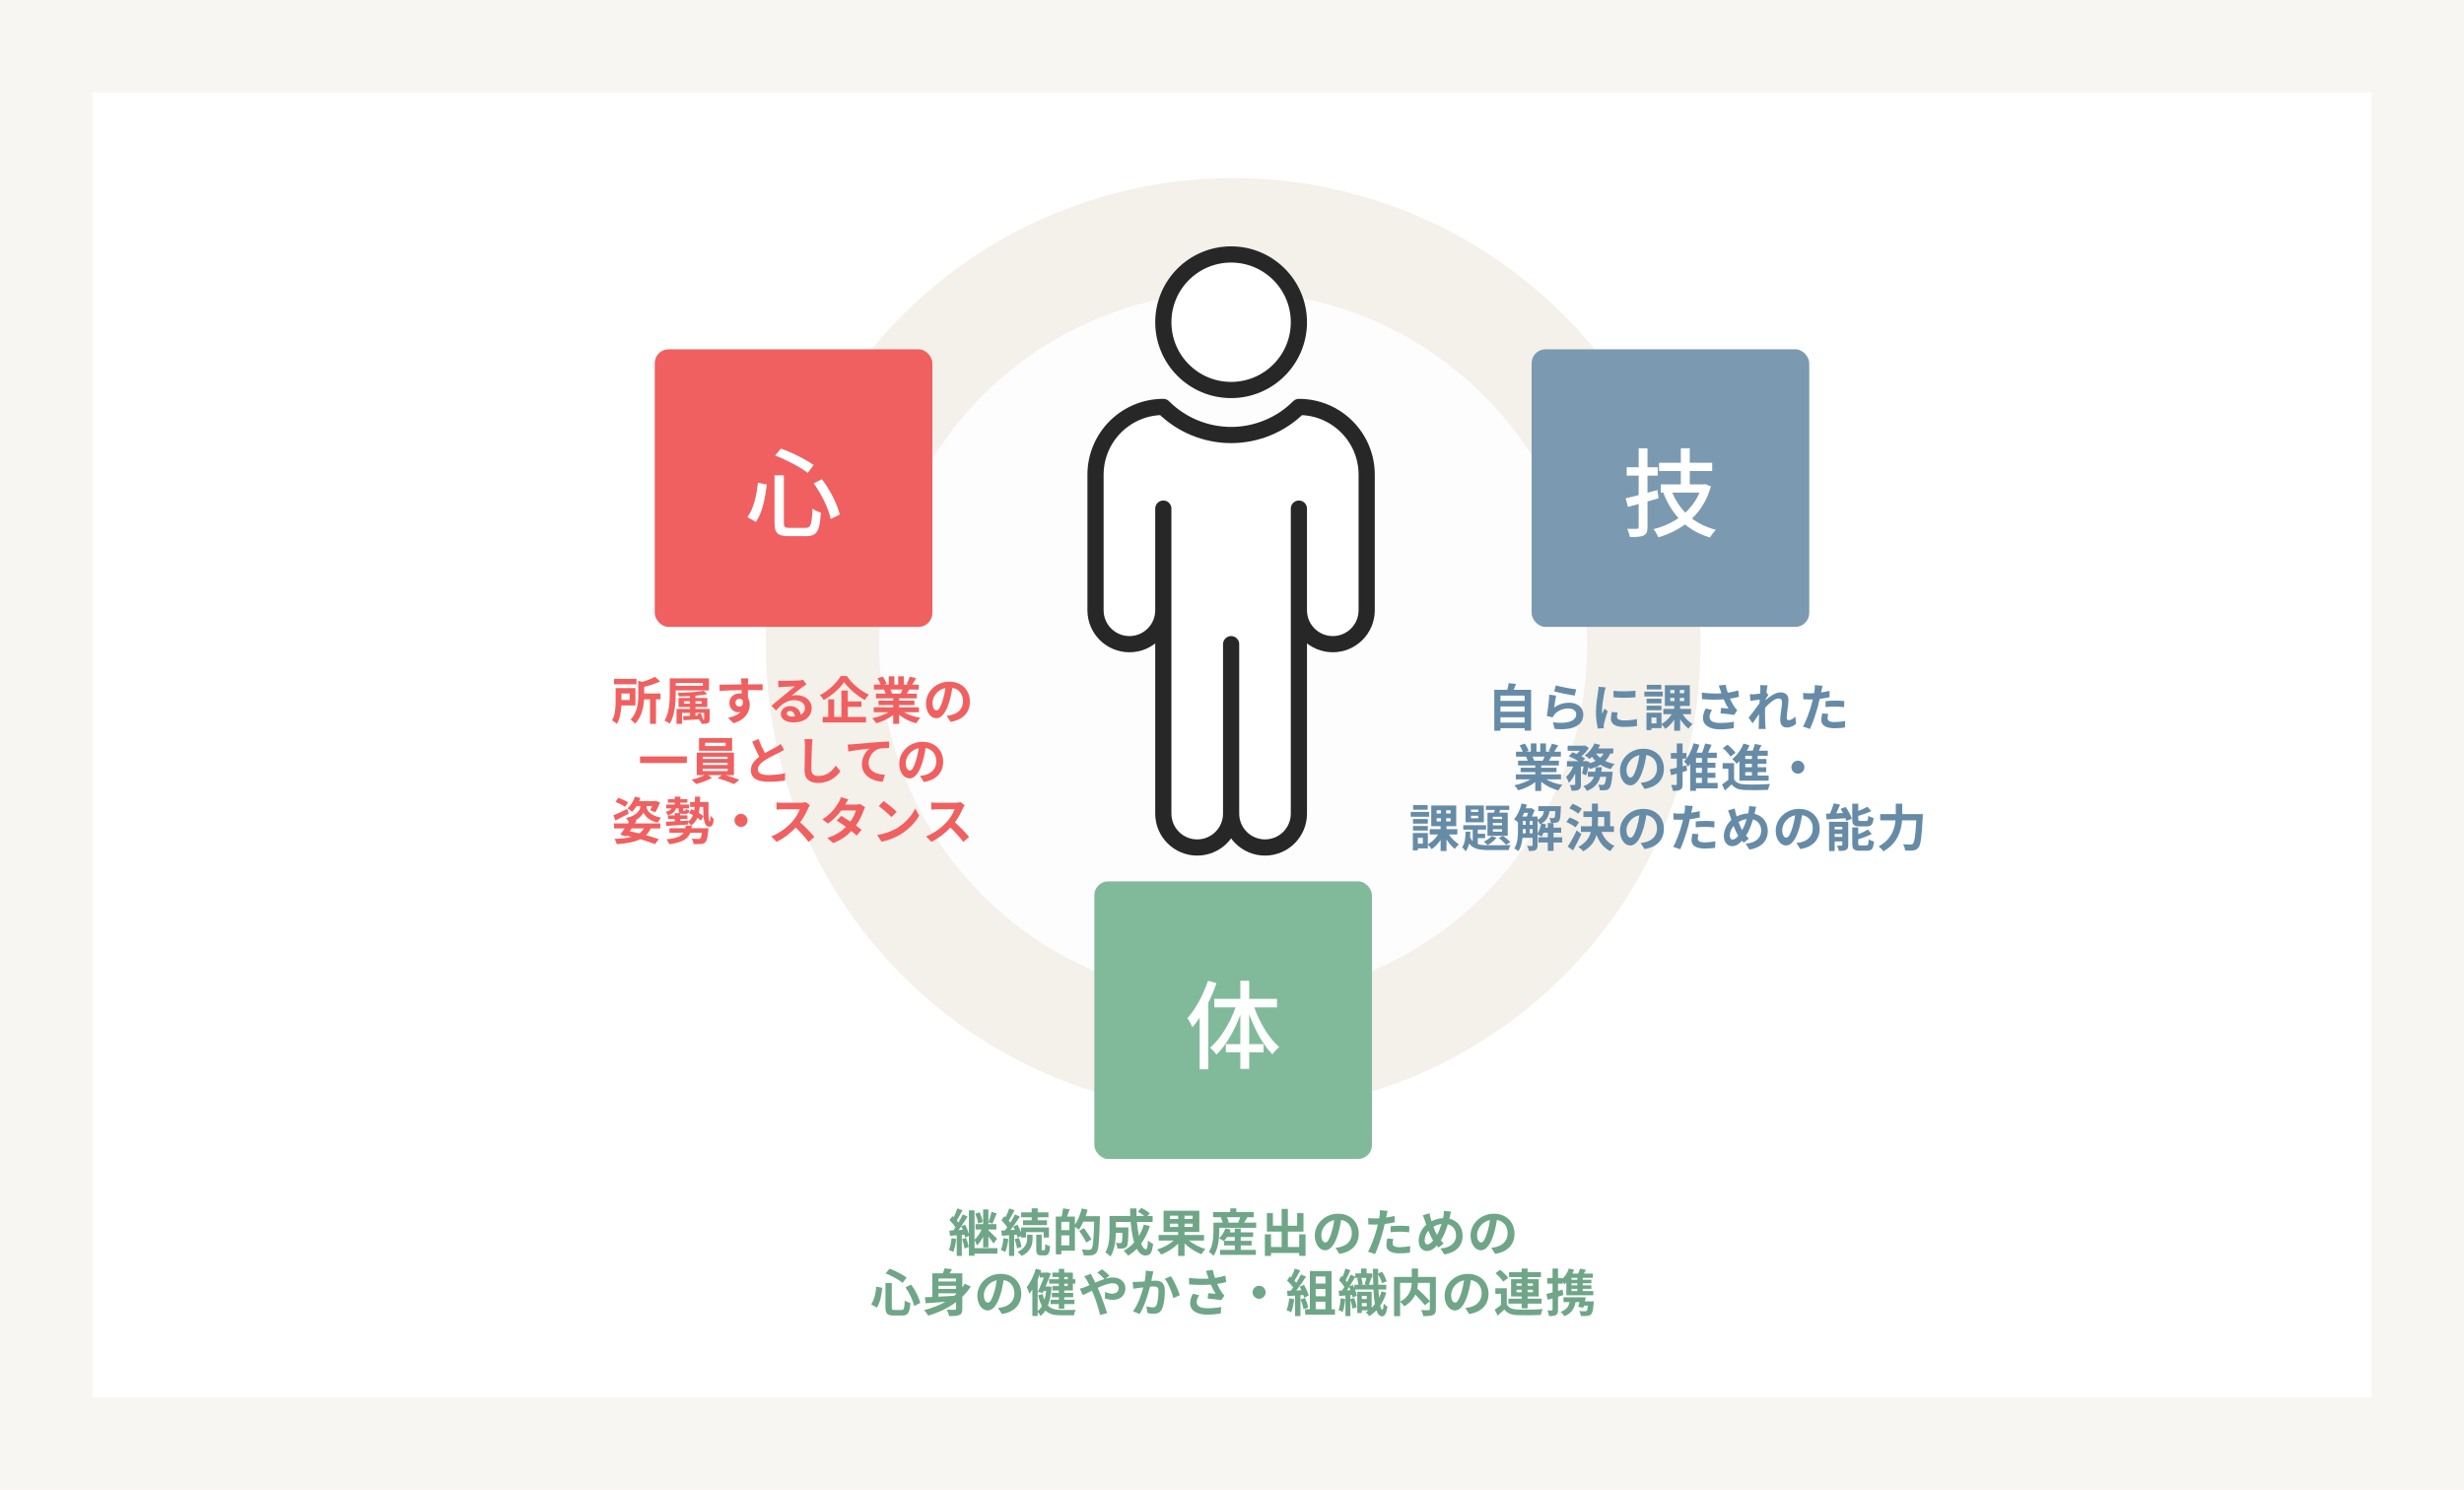 <svg width="1065" height="644" viewBox="0 0 1065 644" fill="none" xmlns="http://www.w3.org/2000/svg">
<rect width="1065" height="644" fill="#F8F6F3"/>
<rect x="40" y="40" width="985" height="564" fill="white"/>
<circle cx="533" cy="279" r="177.5" fill="#FEFDFD" stroke="#F4F0EA" stroke-width="49"/>
<rect x="283" y="151" width="120" height="120" rx="6" fill="#F06060"/>
<path d="M351.694 208.966L355.222 207.16C358.876 211.864 361.942 218.08 362.95 222.448L359.044 224.338C358.162 220.054 355.138 213.586 351.694 208.966ZM327.586 208.672L331.408 209.428C330.778 215.098 329.56 221.608 326.704 225.64L323.092 223.54C325.738 219.886 327.04 214.132 327.586 208.672ZM335.02 196.912L337.54 193.93C342.454 195.61 348.376 198.718 351.694 200.986L349.132 204.43C345.94 201.952 339.976 198.802 335.02 196.912ZM334.768 205.48H338.8V225.892C338.8 227.866 339.22 228.202 341.362 228.202H348.166C350.476 228.202 350.854 226.774 351.19 219.886C352.114 220.6 353.752 221.356 354.802 221.566C354.298 229.462 353.206 231.772 348.46 231.772H340.942C336.112 231.772 334.768 230.47 334.768 225.892V205.48Z" fill="white"/>
<rect x="662" y="151" width="120" height="120" rx="6" fill="#7B9AB1"/>
<path d="M716.372 211.864L716.876 215.392C715.28 215.854 713.684 216.316 712.088 216.778V227.824C712.088 229.84 711.668 230.89 710.45 231.478C709.232 232.066 707.342 232.192 704.486 232.15C704.318 231.226 703.814 229.588 703.31 228.622C705.158 228.664 706.922 228.664 707.426 228.622C708.014 228.622 708.266 228.412 708.266 227.824V217.87C706.628 218.332 705.116 218.752 703.646 219.13L702.638 215.392C704.234 215.014 706.166 214.552 708.266 214.048V205.606H703.1V201.994H708.266V193.804H712.088V201.994H716.498V205.606H712.088V212.998L716.372 211.864ZM734.558 212.956H722.798C724.142 216.274 726.032 219.13 728.426 221.608C731.03 219.214 733.172 216.316 734.558 212.956ZM736.994 209.26L739.514 210.268C737.834 216.064 735.02 220.642 731.324 224.17C734.222 226.354 737.666 227.992 741.656 229.042C740.774 229.798 739.682 231.352 739.136 232.36C734.936 231.142 731.324 229.21 728.3 226.69C724.898 229.21 720.992 231.058 716.792 232.276C716.372 231.268 715.406 229.588 714.692 228.748C718.598 227.782 722.294 226.186 725.486 223.96C722.756 220.936 720.572 217.324 718.976 213.124L719.522 212.956H717.842V209.386H726.494V203.632H717.086V200.062H726.494V193.762H730.358V200.062H740.06V203.632H730.358V209.386H736.322L736.994 209.26Z" fill="white"/>
<path d="M275.114 293.444V295.82H265.39V293.444H275.114ZM272.144 299.802H268.602V302.596H272.144V299.802ZM274.652 304.95H268.558C268.426 307.634 267.964 310.78 266.6 312.936C266.182 312.496 265.104 311.682 264.532 311.374C265.984 309.02 266.094 305.588 266.094 303.058V297.47H274.652V304.95ZM285.498 299.78V302.31H283.54V312.914H280.944V302.31H278.392C278.194 305.676 277.38 309.944 274.454 312.87C274.102 312.32 273.134 311.418 272.518 311.11C275.576 308.008 275.884 303.652 275.884 300.396V294.324L277.688 294.742C279.734 294.148 281.78 293.356 283.056 292.586L285.366 294.566C283.342 295.534 280.812 296.348 278.436 296.92V299.78H285.498ZM303.78 295.248H292.054V296.458H303.78V295.248ZM306.42 298.46H292.054V299.714C292.054 303.542 291.724 309.218 289.502 312.804C289.018 312.43 287.874 311.748 287.214 311.506C289.326 308.14 289.48 303.212 289.48 299.714V293.246H306.42V298.46ZM303.934 311.154H304.044C304.264 311.154 304.33 311.11 304.33 310.89V308.162H300.59V309.35L301.624 309.328C301.536 309.086 301.448 308.866 301.36 308.668L302.856 308.294C303.318 309.196 303.758 310.362 303.934 311.154ZM295.596 304.18H298.236V303.146H295.596V304.18ZM303.274 303.146H300.59V304.18H303.274V303.146ZM306.728 306.468V310.89C306.728 311.88 306.574 312.32 305.914 312.606C305.298 312.892 304.396 312.892 303.208 312.892C303.142 312.496 302.988 312.056 302.812 311.682L302.438 311.792C302.394 311.55 302.306 311.264 302.218 310.956C299.754 311.11 297.312 311.242 295.42 311.352L295.266 309.548L298.236 309.438V308.162H294.782V312.914H292.406V306.468H298.236V305.632H293.286V301.716H298.236V300.924C296.608 301.034 294.958 301.078 293.44 301.078C293.374 300.616 293.154 299.912 292.934 299.494C296.894 299.428 301.624 299.164 304.198 298.592L305.672 300.066C304.22 300.374 302.46 300.594 300.59 300.77V301.716H305.716V305.632H300.59V306.468H306.728ZM323.426 293.268C323.382 293.62 323.294 294.808 323.272 295.16C323.272 295.336 323.272 295.578 323.25 295.842C325.472 295.842 328.486 295.798 329.63 295.82L329.608 298.416C328.288 298.35 326.242 298.306 323.25 298.306C323.25 299.428 323.272 300.638 323.272 301.606C323.8 302.442 324.064 303.476 324.064 304.62C324.064 307.48 322.392 311.132 317.024 312.628L314.67 310.296C316.892 309.834 318.828 309.108 320.038 307.788C319.73 307.854 319.4 307.898 319.048 307.898C317.354 307.898 315.264 306.534 315.264 303.85C315.264 301.364 317.266 299.736 319.664 299.736C319.972 299.736 320.258 299.758 320.544 299.802C320.544 299.318 320.544 298.812 320.522 298.328C317.2 298.372 313.768 298.504 311.062 298.658L310.996 295.996C313.504 295.996 317.508 295.908 320.5 295.864C320.478 295.578 320.478 295.358 320.456 295.182C320.39 294.28 320.302 293.532 320.236 293.268H323.426ZM317.904 303.806C317.904 304.818 318.718 305.456 319.598 305.456C320.522 305.456 321.336 304.752 321.028 302.816C320.72 302.31 320.192 302.046 319.598 302.046C318.74 302.046 317.904 302.64 317.904 303.806ZM340.08 308.404C340.08 309.218 340.982 309.768 342.302 309.768C342.764 309.768 343.182 309.746 343.578 309.702C343.446 308.272 342.632 307.348 341.444 307.348C340.608 307.348 340.08 307.854 340.08 308.404ZM336.34 294.236C336.956 294.324 337.726 294.346 338.342 294.346C339.508 294.346 344.216 294.258 345.47 294.148C346.372 294.06 346.878 293.994 347.142 293.906L348.572 295.864C348.066 296.194 347.538 296.502 347.032 296.876C345.844 297.712 343.534 299.648 342.148 300.748C342.874 300.572 343.534 300.506 344.238 300.506C347.978 300.506 350.816 302.838 350.816 306.05C350.816 309.526 348.176 312.276 342.852 312.276C339.794 312.276 337.484 310.868 337.484 308.668C337.484 306.886 339.09 305.236 341.422 305.236C344.15 305.236 345.8 306.908 346.108 308.998C347.318 308.36 347.934 307.348 347.934 306.006C347.934 304.026 345.954 302.684 343.358 302.684C339.992 302.684 337.792 304.466 335.438 307.15L333.436 305.082C334.998 303.828 337.66 301.584 338.958 300.506C340.19 299.494 342.478 297.646 343.556 296.7C342.434 296.722 339.398 296.854 338.232 296.92C337.638 296.964 336.934 297.03 336.428 297.096L336.34 294.236ZM363.378 292.278H366.062C368.438 295.754 372.046 298.746 375.566 300.264C374.906 300.946 374.312 301.804 373.806 302.618C370.396 300.726 366.722 297.558 364.83 294.852C363.048 297.536 359.66 300.594 356.03 302.64C355.7 302.046 354.952 301.078 354.38 300.528C358.186 298.57 361.728 295.072 363.378 292.278ZM366.436 305.544V309.944H374.312V312.32H355.59V309.944H357.988V302.31H360.562V309.944H363.686V298.526H366.436V303.234H372.332V305.544H366.436ZM390.086 298.086H384.828C385.136 298.658 385.422 299.318 385.576 299.78L385.202 299.846H389.316C389.58 299.318 389.844 298.68 390.086 298.086ZM397.192 307.898H390.812C392.682 309.042 395.234 309.9 397.786 310.296C397.192 310.868 396.422 311.968 396.026 312.672C393.32 311.99 390.658 310.67 388.634 308.954V312.914H386.06V309.086C384.014 310.692 381.308 311.968 378.69 312.65C378.316 312.012 377.568 311 377.018 310.472C379.482 309.966 382.078 309.042 383.97 307.898H377.656V305.742H386.06V304.774H379.724V302.882H386.06V301.892H378.624V299.846H382.804C382.628 299.296 382.342 298.636 382.056 298.13L382.32 298.086H377.722V295.952H380.67C380.362 295.116 379.79 294.06 379.306 293.224L381.55 292.454C382.188 293.4 382.914 294.698 383.222 295.556L382.144 295.952H384.146V292.366H386.588V295.952H388.216V292.366H390.68V295.952H392.638L391.846 295.71C392.374 294.808 392.924 293.488 393.232 292.52L395.982 293.18C395.366 294.192 394.772 295.182 394.266 295.952H397.126V298.086H392.99C392.638 298.724 392.286 299.318 391.956 299.846H396.268V301.892H388.634V302.882H395.234V304.774H388.634V305.742H397.192V307.898ZM419.214 303.256C419.214 307.898 416.376 311.176 410.832 312.034L409.182 309.416C410.018 309.328 410.634 309.196 411.228 309.064C414.044 308.404 416.244 306.38 416.244 303.168C416.244 300.132 414.594 297.866 411.624 297.36C411.316 299.23 410.942 301.254 410.304 303.322C408.984 307.766 407.092 310.494 404.694 310.494C402.252 310.494 400.228 307.81 400.228 304.092C400.228 299.01 404.628 294.676 410.326 294.676C415.782 294.676 419.214 298.46 419.214 303.256ZM403.044 303.806C403.044 306.028 403.924 307.106 404.782 307.106C405.706 307.106 406.564 305.72 407.466 302.75C407.972 301.122 408.39 299.252 408.632 297.426C405.002 298.174 403.044 301.386 403.044 303.806ZM276.635 327.012H296.875V329.85H276.635V327.012ZM313.661 322.524V321.094H304.773V322.524H313.661ZM316.455 319.048V324.548H302.133V319.048H316.455ZM303.739 332.358V333.326H314.519V332.358H303.739ZM303.739 329.762V330.686H314.519V329.762H303.739ZM303.739 327.144V328.09H314.519V327.144H303.739ZM317.225 335.086H313.661C315.729 335.702 318.039 336.494 319.557 337.11L317.247 338.958C315.553 338.166 312.517 337.088 310.185 336.406L312.033 335.086H306.027L307.721 336.274C305.939 337.308 303.123 338.364 300.901 338.914C300.417 338.364 299.515 337.55 298.921 337.044C300.835 336.626 303.101 335.834 304.597 335.086H301.143V325.362H317.225V335.086ZM327.873 319.466C328.709 321.754 329.743 323.866 330.623 325.56C332.427 324.504 334.341 323.558 335.375 322.964C336.211 322.48 336.849 322.106 337.421 321.622L338.939 324.174C338.279 324.57 337.575 324.944 336.761 325.362C335.397 326.044 332.625 327.32 330.623 328.618C328.797 329.828 327.565 331.082 327.565 332.622C327.565 334.206 329.083 335.042 332.141 335.042C334.407 335.042 337.377 334.712 339.335 334.228L339.291 337.396C337.421 337.726 335.089 337.946 332.229 337.946C327.851 337.946 324.529 336.736 324.529 332.952C324.529 330.532 326.069 328.706 328.181 327.144C327.169 325.274 326.113 322.92 325.123 320.588L327.873 319.466ZM351.215 319.554C351.083 320.478 350.973 321.6 350.929 322.48C350.841 324.856 350.665 329.784 350.665 332.512C350.665 334.734 351.985 335.46 353.701 335.46C357.331 335.46 359.641 333.37 361.225 330.972L363.227 333.392C361.819 335.504 358.695 338.452 353.679 338.452C350.071 338.452 347.739 336.868 347.739 333.106C347.739 330.158 347.959 324.372 347.959 322.48C347.959 321.446 347.871 320.39 347.673 319.51L351.215 319.554ZM366.389 321.864C367.269 321.842 368.127 321.798 368.567 321.754C370.393 321.6 374.023 321.27 378.049 320.918C380.315 320.742 382.735 320.588 384.275 320.544L384.297 323.36C383.109 323.382 381.217 323.382 380.051 323.646C377.389 324.35 375.409 327.21 375.409 329.828C375.409 333.436 378.797 334.756 382.515 334.954L381.481 337.968C376.883 337.66 372.527 335.174 372.527 330.422C372.527 327.254 374.309 324.746 375.783 323.624C373.715 323.844 369.227 324.328 366.675 324.878L366.389 321.864ZM407.661 329.256C407.661 333.898 404.823 337.176 399.279 338.034L397.629 335.416C398.465 335.328 399.081 335.196 399.675 335.064C402.491 334.404 404.691 332.38 404.691 329.168C404.691 326.132 403.041 323.866 400.071 323.36C399.763 325.23 399.389 327.254 398.751 329.322C397.431 333.766 395.539 336.494 393.141 336.494C390.699 336.494 388.675 333.81 388.675 330.092C388.675 325.01 393.075 320.676 398.773 320.676C404.229 320.676 407.661 324.46 407.661 329.256ZM391.491 329.806C391.491 332.028 392.371 333.106 393.229 333.106C394.153 333.106 395.011 331.72 395.913 328.75C396.419 327.122 396.837 325.252 397.079 323.426C393.449 324.174 391.491 327.386 391.491 329.806ZM271.479 346.874L270.181 348.81C269.301 348.128 267.475 347.204 266.045 346.632L267.277 344.872C268.641 345.378 270.533 346.214 271.479 346.874ZM271.127 349.69L271.743 351.758C269.807 352.792 267.695 353.848 265.979 354.706L265.143 352.462C266.661 351.824 268.949 350.768 271.127 349.69ZM278.343 358.116H273.041C272.755 358.534 272.491 358.93 272.205 359.326C273.569 359.612 274.955 359.942 276.297 360.272C277.133 359.7 277.793 358.996 278.343 358.116ZM274.603 354.618L275.175 354.772C274.933 355.168 274.691 355.564 274.427 355.96H285.405V358.116H281.269C280.719 359.282 280.037 360.25 279.201 361.042C281.335 361.636 283.249 362.23 284.723 362.758L283.117 364.914C281.445 364.254 279.223 363.506 276.737 362.78C274.251 364.012 270.929 364.606 266.595 364.936C266.397 364.166 266.001 363.242 265.605 362.648C268.531 362.538 270.973 362.274 272.931 361.746C272.249 361.592 271.545 361.416 270.841 361.262L270.599 361.592L268.069 360.822C268.663 360.074 269.345 359.128 270.027 358.116H265.407V355.96H271.457L271.809 355.388C271.501 354.86 270.973 354.068 270.577 353.628C275.593 352.55 276.759 349.866 276.759 348.788V348.436H275.153C274.559 349.404 273.899 350.262 273.217 350.944C272.777 350.526 271.809 349.778 271.237 349.448C272.601 348.238 273.811 346.324 274.427 344.388L276.825 344.96C276.671 345.422 276.473 345.884 276.275 346.346H282.941L283.337 346.214L285.295 346.874C284.723 348.37 283.931 350.042 283.249 351.142L281.027 350.284C281.291 349.778 281.599 349.118 281.863 348.436H279.465V348.788C279.465 349.822 280.411 352.352 285.669 353.496C285.229 354.068 284.635 355.058 284.261 355.63C280.477 354.772 278.629 352.616 278.123 351.186C277.771 352.176 276.605 353.584 274.603 354.618ZM298.869 358.05H306.261C306.261 358.05 306.217 358.71 306.151 359.04C305.843 362.032 305.469 363.506 304.831 364.1C304.281 364.628 303.687 364.804 302.895 364.848C302.213 364.914 301.025 364.914 299.749 364.892C299.727 364.144 299.419 363.198 299.001 362.538C300.123 362.648 301.289 362.67 301.773 362.67C302.191 362.67 302.411 362.648 302.653 362.45C302.961 362.208 303.181 361.482 303.401 360.008H298.341C297.351 362.604 295.085 364.166 289.255 364.958C289.079 364.32 288.507 363.374 288.067 362.846C292.555 362.34 294.535 361.46 295.481 360.008H289.365V358.05H296.207C296.273 357.698 296.339 357.324 296.383 356.928H299.023C298.979 357.324 298.935 357.698 298.869 358.05ZM302.543 346.72H306.239C306.195 351.296 306.151 355.102 306.745 355.102C306.987 355.124 307.053 354.024 307.075 352.572C307.493 353.1 308.043 353.694 308.483 354.068C308.307 356.29 307.933 357.368 306.547 357.368C304.281 357.368 303.973 353.716 303.929 348.81H302.433C302.345 349.756 302.235 350.636 302.059 351.428C302.873 351.912 303.599 352.418 304.083 352.88L302.961 354.75C302.587 354.376 302.037 353.936 301.421 353.518C300.849 354.882 299.991 356.004 298.693 356.884C298.451 356.422 297.901 355.74 297.439 355.366V356.422C294.029 356.664 290.487 356.884 287.979 357.06L287.847 355.234C288.903 355.19 290.223 355.124 291.653 355.058V354.024H288.705V352.484H291.653V351.516H293.743C293.413 351.252 293.325 350.79 293.325 350.042V349.448H292.203C291.741 350.966 290.531 351.912 288.683 352.44C288.507 352.044 288.045 351.274 287.715 350.922C288.969 350.68 289.915 350.24 290.267 349.448H287.979V347.798H291.653V347.006H288.661V345.466H291.653V344.366H294.029V345.466H297.087V347.006H294.029V347.798H297.857V349.448H295.261V350.042C295.261 350.46 295.283 350.482 295.503 350.482H296.031C296.273 350.482 296.339 350.372 296.405 349.734C296.757 349.954 297.461 350.174 297.923 350.262C297.791 351.45 297.329 351.824 296.317 351.824H295.173C294.667 351.824 294.293 351.78 294.029 351.67V352.484H297.109V354.024H294.029V354.926L297.439 354.728V355.124C298.451 354.398 299.089 353.474 299.529 352.374C298.935 352.022 298.319 351.736 297.747 351.472L298.803 349.822C299.199 349.976 299.617 350.174 300.057 350.372C300.123 349.888 300.189 349.36 300.233 348.81H298.275V346.72H300.343C300.365 345.972 300.387 345.202 300.387 344.366H302.609C302.587 345.18 302.587 345.972 302.543 346.72ZM320.275 351.824C321.815 351.824 323.091 353.1 323.091 354.64C323.091 356.18 321.815 357.456 320.275 357.456C318.735 357.456 317.459 356.18 317.459 354.64C317.459 353.1 318.735 351.824 320.275 351.824ZM350.063 348.084C349.887 348.326 349.491 349.008 349.293 349.448C348.545 351.164 347.313 353.518 345.839 355.498C348.017 357.39 350.679 360.206 351.977 361.79L349.469 363.968C348.039 361.988 345.993 359.744 343.925 357.742C341.593 360.206 338.667 362.494 335.653 363.924L333.387 361.548C336.929 360.228 340.339 357.544 342.407 355.234C343.859 353.584 345.201 351.406 345.685 349.844H338.227C337.303 349.844 336.093 349.976 335.631 349.998V346.874C336.225 346.962 337.567 347.028 338.227 347.028H345.993C346.939 347.028 347.819 346.896 348.259 346.742L350.063 348.084ZM366.673 345.576C366.123 346.346 365.573 347.336 365.309 347.82H369.775C370.457 347.82 371.205 347.732 371.689 347.578L373.933 348.964C373.691 349.382 373.405 349.976 373.207 350.526C372.613 352.308 371.513 354.662 369.951 356.862C370.897 357.544 371.755 358.182 372.393 358.71L370.303 361.196C369.709 360.646 368.895 359.964 367.993 359.238C366.057 361.284 363.549 363.154 360.117 364.452L357.565 362.23C361.371 361.064 363.813 359.282 365.639 357.456C364.209 356.4 362.757 355.41 361.635 354.706L363.593 352.704C364.759 353.364 366.145 354.266 367.531 355.19C368.675 353.606 369.621 351.692 369.951 350.328H363.659C362.119 352.374 360.073 354.486 357.851 356.026L355.475 354.2C359.325 351.802 361.371 348.788 362.471 346.874C362.823 346.346 363.285 345.334 363.483 344.586L366.673 345.576ZM381.897 346.28C383.437 347.314 386.297 349.602 387.573 350.944L385.329 353.232C384.185 352 381.435 349.602 379.829 348.48L381.897 346.28ZM379.147 360.932C382.579 360.448 385.439 359.326 387.573 358.05C391.335 355.828 394.195 352.462 395.581 349.492L397.297 352.594C395.625 355.564 392.699 358.6 389.157 360.734C386.935 362.076 384.097 363.308 380.995 363.836L379.147 360.932ZM416.953 348.084C416.777 348.326 416.381 349.008 416.183 349.448C415.435 351.164 414.203 353.518 412.729 355.498C414.907 357.39 417.569 360.206 418.867 361.79L416.359 363.968C414.929 361.988 412.883 359.744 410.815 357.742C408.483 360.206 405.557 362.494 402.543 363.924L400.277 361.548C403.819 360.228 407.229 357.544 409.297 355.234C410.749 353.584 412.091 351.406 412.575 349.844H405.117C404.193 349.844 402.983 349.976 402.521 349.998V346.874C403.115 346.962 404.457 347.028 405.117 347.028H412.883C413.829 347.028 414.709 346.896 415.149 346.742L416.953 348.084Z" fill="#F06060"/>
<path d="M648.532 312.372H658.982V310.084H648.532V312.372ZM658.982 305.398H648.532V307.664H658.982V305.398ZM658.982 300.712H648.532V302.978H658.982V300.712ZM654.23 298.204H661.776V315.87H658.982V314.792H648.532V315.892H645.87V298.204H651.502C651.744 297.258 651.986 296.202 652.096 295.322L655.264 295.674C654.934 296.554 654.582 297.412 654.23 298.204ZM672.468 296.29C674.558 296.95 679.354 297.786 681.268 298.006L680.608 300.69C678.386 300.404 673.48 299.37 671.764 298.93L672.468 296.29ZM672.6 300.712C672.314 301.922 671.918 304.606 671.764 305.86C673.766 304.408 675.944 303.77 678.254 303.77C682.104 303.77 684.348 306.146 684.348 308.808C684.348 312.812 681.18 315.892 672.028 315.122L671.192 312.24C677.792 313.142 681.29 311.536 681.29 308.742C681.29 307.312 679.926 306.256 678.012 306.256C675.526 306.256 673.282 307.18 671.896 308.852C671.5 309.336 671.28 309.688 671.082 310.128L668.552 309.49C668.992 307.334 669.498 303.022 669.652 300.294L672.6 300.712ZM697.416 298.622C700.122 298.996 704.5 298.886 706.876 298.6V301.438C704.17 301.68 700.188 301.702 697.416 301.438V298.622ZM699.176 308.016C699 308.742 698.912 309.27 698.912 309.864C698.912 310.832 699.748 311.426 701.992 311.426C703.95 311.426 705.578 311.25 707.514 310.854L707.558 313.824C706.128 314.088 704.368 314.242 701.882 314.242C698.098 314.242 696.272 312.9 696.272 310.634C696.272 309.776 696.404 308.896 696.646 307.774L699.176 308.016ZM694.028 297.148C693.852 297.61 693.566 298.71 693.478 299.106C693.192 300.58 692.422 304.98 692.422 307.18C692.422 307.598 692.444 308.17 692.51 308.61C692.84 307.862 693.192 307.092 693.5 306.366L694.864 307.444C694.248 309.27 693.522 311.668 693.28 312.834C693.214 313.164 693.17 313.648 693.17 313.868C693.17 314.11 693.192 314.462 693.214 314.77L690.662 314.946C690.222 313.428 689.804 310.744 689.804 307.752C689.804 304.452 690.486 300.734 690.728 299.04C690.794 298.424 690.926 297.588 690.948 296.884L694.028 297.148ZM718.052 296.048V298.028H711.782V296.048H718.052ZM718.69 298.996V301.064H710.726V298.996H718.69ZM718.118 302.054V304.056H711.716V302.054H718.118ZM711.716 307.026V305.068H718.118V307.026H711.716ZM715.962 312.702V310.172H713.806V312.702H715.962ZM721.924 301.68V303.088H723.772V301.68H721.924ZM721.924 298.248V299.678H723.772V298.248H721.924ZM727.974 299.678V298.248H726.038V299.678H727.974ZM727.974 303.088V301.68H726.038V303.088H727.974ZM730.878 308.742H727.248C728.348 310.414 730.02 312.064 731.56 313.01C730.988 313.45 730.196 314.374 729.8 314.99C728.546 314.022 727.248 312.504 726.192 310.876V315.892H723.64V311.096C722.562 312.724 721.22 314.154 719.79 315.078C719.416 314.506 718.69 313.648 718.14 313.164V314.748H713.806V315.606H711.65V308.104H718.14V312.988C719.834 312.064 721.484 310.458 722.562 308.742H718.954V306.432H723.64V305.156H719.592V296.202H730.394V305.156H726.192V306.432H730.878V308.742ZM743.594 298.38C743.418 297.874 743.176 297.082 742.89 296.356L745.86 296.004C746.08 297.17 746.41 298.358 746.784 299.458C748.368 299.216 749.908 298.864 751.294 298.446L751.646 301.218C750.524 301.548 749.116 301.812 747.73 302.01C748.368 303.44 749.138 304.804 749.688 305.596C750.062 306.146 750.48 306.63 750.876 307.07L749.512 309.05C748.28 308.808 745.508 308.522 743.66 308.368L743.88 306.036C744.958 306.124 746.41 306.256 747.092 306.3C746.432 305.244 745.64 303.792 745.024 302.318C742.406 302.516 739.392 302.538 735.63 302.23L735.586 299.414C738.886 299.81 741.702 299.876 744.034 299.722C743.858 299.216 743.726 298.754 743.594 298.38ZM739.986 306.916C739.282 307.95 738.908 308.918 738.908 309.886C738.908 311.734 740.558 312.526 743.572 312.526C745.97 312.526 747.906 312.306 749.468 311.998L749.314 314.77C748.06 315.012 746.08 315.298 743.396 315.298C738.908 315.276 736.07 313.538 736.07 310.37C736.07 309.028 736.488 307.774 737.236 306.278L739.986 306.916ZM760.864 298.138C760.864 297.5 760.886 296.84 760.776 296.158L763.988 296.268C763.856 296.884 763.658 298.006 763.504 299.37L764.318 300.426C764.01 300.822 763.57 301.548 763.196 302.12C763.174 302.274 763.174 302.428 763.152 302.604C764.89 301.086 767.42 299.304 769.554 299.304C771.93 299.304 773.008 300.712 773.008 302.56C773.008 304.848 772.282 308.082 772.282 310.348C772.282 310.92 772.568 311.338 773.118 311.338C773.932 311.338 774.966 310.766 775.978 309.754L776.33 312.856C775.318 313.802 773.976 314.484 772.194 314.484C770.544 314.484 769.444 313.296 769.444 311.162C769.444 308.786 770.236 305.552 770.236 303.55C770.236 302.472 769.664 301.922 768.74 301.922C767.112 301.922 764.736 303.946 762.932 305.926C762.91 306.542 762.888 307.136 762.888 307.708C762.888 309.512 762.888 311.36 763.02 313.428C763.042 313.824 763.108 314.616 763.174 315.122H760.138C760.182 314.616 760.204 313.846 760.204 313.494C760.248 311.778 760.27 310.502 760.292 308.654C759.368 310.04 758.29 311.646 757.52 312.68L755.782 310.282C757.036 308.742 759.236 305.838 760.49 303.99C760.534 303.484 760.578 302.956 760.6 302.428C759.522 302.56 757.828 302.78 756.596 302.956L756.31 300.14C756.948 300.162 757.454 300.162 758.224 300.118C758.862 300.074 759.83 299.964 760.776 299.832C760.82 298.996 760.864 298.38 760.864 298.138ZM790.234 308.632C790.058 309.248 789.926 309.974 789.926 310.458C789.926 311.426 790.586 312.152 792.94 312.152C794.414 312.152 795.932 311.976 797.516 311.69L797.406 314.506C796.174 314.66 794.678 314.814 792.918 314.814C789.222 314.814 787.22 313.538 787.22 311.316C787.22 310.304 787.44 309.248 787.616 308.368L790.234 308.632ZM787.748 296.444C787.572 297.038 787.374 298.028 787.286 298.512C787.242 298.754 787.176 299.04 787.11 299.348C788.342 299.172 789.574 298.93 790.784 298.644V301.394C789.464 301.702 787.968 301.944 786.494 302.12C786.296 303.066 786.076 304.034 785.834 304.936C785.042 308.016 783.568 312.504 782.336 315.122L779.278 314.088C780.598 311.888 782.27 307.268 783.084 304.188C783.238 303.594 783.414 302.978 783.546 302.34C783.04 302.362 782.556 302.384 782.094 302.384C781.038 302.384 780.202 302.34 779.432 302.296L779.366 299.546C780.488 299.678 781.236 299.722 782.138 299.722C782.776 299.722 783.436 299.7 784.118 299.656C784.206 299.172 784.272 298.754 784.316 298.402C784.404 297.588 784.448 296.686 784.382 296.18L787.748 296.444ZM789.046 303.088C790.278 302.978 791.862 302.868 793.27 302.868C794.524 302.868 795.844 302.934 797.142 303.066L797.076 305.706C795.976 305.574 794.634 305.442 793.292 305.442C791.796 305.442 790.432 305.508 789.046 305.662V303.088ZM667.606 327.086H662.348C662.656 327.658 662.942 328.318 663.096 328.78L662.722 328.846H666.836C667.1 328.318 667.364 327.68 667.606 327.086ZM674.712 336.898H668.332C670.202 338.042 672.754 338.9 675.306 339.296C674.712 339.868 673.942 340.968 673.546 341.672C670.84 340.99 668.178 339.67 666.154 337.954V341.914H663.58V338.086C661.534 339.692 658.828 340.968 656.21 341.65C655.836 341.012 655.088 340 654.538 339.472C657.002 338.966 659.598 338.042 661.49 336.898H655.176V334.742H663.58V333.774H657.244V331.882H663.58V330.892H656.144V328.846H660.324C660.148 328.296 659.862 327.636 659.576 327.13L659.84 327.086H655.242V324.952H658.19C657.882 324.116 657.31 323.06 656.826 322.224L659.07 321.454C659.708 322.4 660.434 323.698 660.742 324.556L659.664 324.952H661.666V321.366H664.108V324.952H665.736V321.366H668.2V324.952H670.158L669.366 324.71C669.894 323.808 670.444 322.488 670.752 321.52L673.502 322.18C672.886 323.192 672.292 324.182 671.786 324.952H674.646V327.086H670.51C670.158 327.724 669.806 328.318 669.476 328.846H673.788V330.892H666.154V331.882H672.754V333.774H666.154V334.742H674.712V336.898ZM692.136 333.62H697.042C697.042 333.62 696.998 334.302 696.954 334.61C696.602 338.416 696.206 340.11 695.568 340.814C695.084 341.32 694.622 341.496 693.962 341.584C693.412 341.65 692.51 341.672 691.498 341.628C691.476 340.902 691.19 339.89 690.794 339.208C691.586 339.296 692.334 339.318 692.686 339.318C692.994 339.318 693.17 339.274 693.39 339.076C693.698 338.79 693.984 337.844 694.226 335.798H691.674C690.926 338.416 689.364 340.55 685.888 341.914C685.602 341.298 684.92 340.374 684.37 339.89C687.01 338.922 688.286 337.514 688.968 335.798H686.306V333.62H689.518C689.628 332.982 689.694 332.344 689.738 331.662H692.356C692.29 332.322 692.224 332.982 692.136 333.62ZM693.104 325.744H689.826C690.31 326.426 690.926 327.064 691.652 327.614C692.246 327.086 692.73 326.448 693.104 325.744ZM697.284 325.744H696.008C695.436 326.998 694.71 328.054 693.808 328.956C695.018 329.528 696.382 329.968 697.856 330.254C697.284 330.782 696.558 331.816 696.206 332.476C694.534 332.058 693.038 331.398 691.718 330.584C690.42 331.376 688.902 331.97 687.23 332.432C687.098 332.19 686.878 331.86 686.614 331.508C686.306 332.872 685.932 334.192 685.536 335.182L683.776 334.368C684.018 333.554 684.282 332.454 684.48 331.332H683.314V339.076C683.314 340.264 683.138 340.968 682.368 341.364C681.62 341.782 680.63 341.826 679.266 341.826C679.2 341.1 678.848 340.044 678.518 339.34C679.332 339.362 680.212 339.362 680.498 339.362C680.762 339.34 680.85 339.296 680.85 339.032V334.324C680.08 335.952 679.156 337.426 678.1 338.394C677.88 337.646 677.308 336.568 676.912 335.864C678.122 334.786 679.266 333.07 680.036 331.332H677.286V329.044H682.324C681.092 328.296 679.442 327.46 678.078 326.91L679.728 325.238C680.256 325.436 680.872 325.678 681.466 325.942C681.95 325.524 682.434 325.04 682.852 324.556H677.572V322.356H684.678L685.074 322.268L686.746 323.324C685.998 324.556 684.766 325.898 683.534 326.954C684.172 327.284 684.722 327.614 685.14 327.922L684.062 329.044H685.118L685.47 328.934L687.054 329.462L686.966 329.968C687.934 329.704 688.858 329.374 689.65 328.956C689.078 328.406 688.55 327.79 688.088 327.13C687.758 327.482 687.428 327.79 687.098 328.076C686.592 327.658 685.58 326.954 684.964 326.602C686.68 325.37 688.308 323.39 689.166 321.366L691.608 322.026C691.366 322.554 691.102 323.06 690.794 323.566H697.284V325.744ZM719.174 332.256C719.174 336.898 716.336 340.176 710.792 341.034L709.142 338.416C709.978 338.328 710.594 338.196 711.188 338.064C714.004 337.404 716.204 335.38 716.204 332.168C716.204 329.132 714.554 326.866 711.584 326.36C711.276 328.23 710.902 330.254 710.264 332.322C708.944 336.766 707.052 339.494 704.654 339.494C702.212 339.494 700.188 336.81 700.188 333.092C700.188 328.01 704.588 323.676 710.286 323.676C715.742 323.676 719.174 327.46 719.174 332.256ZM703.004 332.806C703.004 335.028 703.884 336.106 704.742 336.106C705.666 336.106 706.524 334.72 707.426 331.75C707.932 330.122 708.35 328.252 708.592 326.426C704.962 327.174 703.004 330.386 703.004 332.806ZM728.92 330.826L729.206 333.158C728.568 333.356 727.908 333.532 727.248 333.73V338.966C727.248 340.264 727.028 340.968 726.324 341.364C725.598 341.804 724.564 341.892 723.046 341.892C722.98 341.188 722.65 340.066 722.32 339.34C723.178 339.384 724.08 339.384 724.366 339.362C724.63 339.362 724.74 339.274 724.74 338.944V334.434L722.298 335.094L721.748 332.564C722.584 332.388 723.618 332.146 724.74 331.882V327.922H722.188V325.524H724.74V321.388H727.248V325.524H728.942V327.922H727.248V331.266L728.92 330.826ZM733.056 336.26V338.438H735.608V336.26H733.056ZM735.608 329.726V327.68H733.056V329.726H735.608ZM735.608 334.06V331.926H733.056V334.06H735.608ZM742.428 338.438V340.814H733.056V341.892H730.548V330.254C730.24 330.672 729.91 331.068 729.58 331.42C729.25 330.848 728.436 329.66 727.93 329.11C729.734 327.284 731.186 324.336 732 321.344L734.508 321.938C734.178 323.104 733.76 324.248 733.276 325.37H735.696C736.202 324.094 736.708 322.598 737.016 321.41L739.788 321.982C739.304 323.126 738.798 324.314 738.292 325.37H742.032V327.68H738.028V329.726H741.46V331.926H738.028V334.06H741.46V336.26H738.028V338.438H742.428ZM757.212 328.098V326.712H754.352V328.098H757.212ZM757.212 331.662V330.21H754.352V331.662H757.212ZM757.212 335.27V333.774H754.352V335.27H757.212ZM751.822 337.47V329.044C751.426 329.462 751.03 329.836 750.634 330.188C750.238 329.66 749.27 328.604 748.72 328.12C750.744 326.58 752.57 324.05 753.582 321.432L756.178 322.18C755.848 322.972 755.474 323.742 755.056 324.512H757.564C757.938 323.544 758.268 322.466 758.488 321.608L761.37 322.158C760.974 322.95 760.578 323.764 760.182 324.512H764.076V326.712H759.698V328.098H763.482V330.21H759.698V331.662H763.394V333.774H759.698V335.27H764.45V337.47H751.822ZM750.106 325.414L747.95 327.064C747.334 325.986 745.882 324.468 744.65 323.412L746.652 321.916C747.884 322.906 749.402 324.358 750.106 325.414ZM749.512 329.902V336.92C750.37 338.394 751.91 339.01 754.154 339.098C756.794 339.208 761.986 339.142 765.022 338.9C764.714 339.516 764.34 340.726 764.208 341.452C761.48 341.584 756.816 341.628 754.132 341.518C751.514 341.408 749.754 340.77 748.434 339.076C747.554 339.934 746.652 340.77 745.53 341.716L744.298 339.12C745.156 338.57 746.146 337.844 747.026 337.096V332.3H744.562V329.902H749.512ZM777.1 328.824C778.64 328.824 779.916 330.1 779.916 331.64C779.916 333.18 778.64 334.456 777.1 334.456C775.56 334.456 774.284 333.18 774.284 331.64C774.284 330.1 775.56 328.824 777.1 328.824ZM617.072 348.048V350.028H610.802V348.048H617.072ZM617.71 350.996V353.064H609.746V350.996H617.71ZM617.138 354.054V356.056H610.736V354.054H617.138ZM610.736 359.026V357.068H617.138V359.026H610.736ZM614.982 364.702V362.172H612.826V364.702H614.982ZM620.944 353.68V355.088H622.792V353.68H620.944ZM620.944 350.248V351.678H622.792V350.248H620.944ZM626.994 351.678V350.248H625.058V351.678H626.994ZM626.994 355.088V353.68H625.058V355.088H626.994ZM629.898 360.742H626.268C627.368 362.414 629.04 364.064 630.58 365.01C630.008 365.45 629.216 366.374 628.82 366.99C627.566 366.022 626.268 364.504 625.212 362.876V367.892H622.66V363.096C621.582 364.724 620.24 366.154 618.81 367.078C618.436 366.506 617.71 365.648 617.16 365.164V366.748H612.826V367.606H610.67V360.104H617.16V364.988C618.854 364.064 620.504 362.458 621.582 360.742H617.974V358.432H622.66V357.156H618.612V348.202H629.414V357.156H625.212V358.432H629.898V360.742ZM649.236 354.076V353.064H645.232V354.076H649.236ZM649.236 356.782V355.77H645.232V356.782H649.236ZM649.236 359.51V358.454H645.232V359.51H649.236ZM642.922 351.304H645.738C645.87 350.93 645.98 350.512 646.112 350.116H642.24V348.29H652.316V350.116H648.466L647.938 351.304H651.678V361.292H642.922V351.304ZM647.784 362.26L649.588 361.314C650.754 362.084 652.118 363.25 652.8 364.086L650.93 365.186C650.248 364.328 648.884 363.03 647.784 362.26ZM644.704 361.446L646.838 362.128C645.892 363.36 644.352 364.614 642.988 365.34C642.614 364.922 641.778 364.174 641.316 363.822C642.614 363.228 643.934 362.37 644.704 361.446ZM638.94 350.996V349.962H635.794V350.996H638.94ZM638.94 353.724V352.646H635.794V353.724H638.94ZM641.36 348.224V355.484H633.462V348.224H641.36ZM638.742 362.326V364.922C640.062 365.318 641.668 365.406 643.626 365.406C645.122 365.406 651.128 365.406 652.932 365.318C652.58 365.824 652.228 366.836 652.096 367.474H643.626C639.49 367.474 636.762 367.056 635.002 364.658C634.694 365.978 634.21 367.144 633.462 368.046C633.132 367.496 632.472 366.66 631.944 366.264C633.176 364.746 633.396 362.15 633.462 359.51H635.552C635.53 360.324 635.486 361.116 635.42 361.908C635.728 362.612 636.102 363.184 636.542 363.646V358.63H632.472V356.738H642.328V358.63H638.742V360.434H641.91V362.326H638.742ZM664.57 354.802V360.368C665.296 359.224 665.824 357.64 666.088 356.078C665.934 356.144 665.78 356.232 665.626 356.298C665.428 355.858 664.988 355.242 664.57 354.802ZM661.182 360.236H662.436V358.41H661.182V360.236ZM658.212 358.41V358.784C658.212 359.246 658.212 359.73 658.19 360.236H659.444V358.41H658.212ZM660.522 351.392H658.762C658.52 351.942 658.278 352.492 658.014 352.998H659.906C660.126 352.514 660.324 351.942 660.522 351.392ZM661.182 354.912V356.562H662.436V354.912H661.182ZM658.212 354.912V356.562H659.444V354.912H658.212ZM675.218 361.952V364.196H671.478V367.826H668.992V364.196H664.922V361.952H668.992V359.972H667.166C666.902 360.61 666.616 361.182 666.286 361.666C665.912 361.402 665.12 360.984 664.57 360.742V365.384C664.57 366.418 664.394 367.078 663.734 367.452C663.052 367.826 662.15 367.892 660.808 367.892C660.742 367.254 660.39 366.264 660.06 365.67C660.94 365.714 661.798 365.714 662.062 365.714C662.326 365.714 662.436 365.626 662.436 365.34V362.172H658.058C657.838 364.24 657.332 366.374 656.32 367.958C655.946 367.606 655 367.012 654.516 366.792C655.99 364.526 656.1 361.248 656.1 358.784V355.528C655.66 355.088 654.846 354.428 654.384 354.12C655.88 352.514 657.046 349.94 657.64 347.366L659.95 347.85C659.818 348.378 659.664 348.906 659.488 349.412H661.49L661.82 349.302L663.316 350.226C663.008 351.084 662.568 352.096 662.106 352.998H664.57V354.34C666.396 353.504 667.056 352.228 667.364 350.622H664.9V348.488H674.668C674.668 348.488 674.646 349.038 674.624 349.324C674.514 352.822 674.316 354.34 673.854 354.912C673.48 355.374 673.062 355.55 672.512 355.638C672.028 355.704 671.17 355.726 670.29 355.704C670.246 355.022 670.026 354.142 669.696 353.592C670.378 353.658 670.972 353.68 671.28 353.68C671.544 353.68 671.72 353.636 671.874 353.438C672.072 353.196 672.182 352.448 672.27 350.622H669.718C669.344 352.91 668.508 354.736 666.264 355.968L668.222 356.364C668.134 356.826 668.046 357.31 667.914 357.772H668.992V355.792H671.478V357.772H674.778V359.972H671.478V361.952H675.218ZM683.688 349.632L682.17 351.788C681.378 351.018 679.662 350.006 678.276 349.412L679.706 347.476C681.048 347.982 682.808 348.906 683.688 349.632ZM682.478 355.484L680.982 357.662C680.146 356.914 678.408 355.946 677.022 355.352L678.408 353.394C679.772 353.878 681.598 354.736 682.478 355.484ZM681.51 358.96L683.512 360.588C682.412 362.92 681.136 365.45 679.904 367.606L677.616 365.978C678.716 364.306 680.278 361.534 681.51 358.96ZM690.662 353.196V355.022C690.662 355.748 690.64 356.452 690.596 357.178H693.39V353.196H690.662ZM697.592 359.642H692.224C693.28 362.348 695.15 364.57 697.834 365.67C697.218 366.198 696.404 367.232 696.008 367.958C693.148 366.55 691.278 364.108 690.024 360.918C689.298 363.624 687.692 366.132 684.326 367.98C683.864 367.43 682.852 366.528 682.148 366.132C685.492 364.372 686.966 362.106 687.604 359.642H683.314V357.178H688C688.044 356.452 688.066 355.726 688.066 355V353.196H684.392V350.732H688.066V347.388H690.662V350.732H695.942V357.178H697.592V359.642ZM719.174 358.256C719.174 362.898 716.336 366.176 710.792 367.034L709.142 364.416C709.978 364.328 710.594 364.196 711.188 364.064C714.004 363.404 716.204 361.38 716.204 358.168C716.204 355.132 714.554 352.866 711.584 352.36C711.276 354.23 710.902 356.254 710.264 358.322C708.944 362.766 707.052 365.494 704.654 365.494C702.212 365.494 700.188 362.81 700.188 359.092C700.188 354.01 704.588 349.676 710.286 349.676C715.742 349.676 719.174 353.46 719.174 358.256ZM703.004 358.806C703.004 361.028 703.884 362.106 704.742 362.106C705.666 362.106 706.524 360.72 707.426 357.75C707.932 356.122 708.35 354.252 708.592 352.426C704.962 353.174 703.004 356.386 703.004 358.806ZM734.134 360.632C733.958 361.248 733.826 361.974 733.826 362.458C733.826 363.426 734.486 364.152 736.84 364.152C738.314 364.152 739.832 363.976 741.416 363.69L741.306 366.506C740.074 366.66 738.578 366.814 736.818 366.814C733.122 366.814 731.12 365.538 731.12 363.316C731.12 362.304 731.34 361.248 731.516 360.368L734.134 360.632ZM731.648 348.444C731.472 349.038 731.274 350.028 731.186 350.512C731.142 350.754 731.076 351.04 731.01 351.348C732.242 351.172 733.474 350.93 734.684 350.644V353.394C733.364 353.702 731.868 353.944 730.394 354.12C730.196 355.066 729.976 356.034 729.734 356.936C728.942 360.016 727.468 364.504 726.236 367.122L723.178 366.088C724.498 363.888 726.17 359.268 726.984 356.188C727.138 355.594 727.314 354.978 727.446 354.34C726.94 354.362 726.456 354.384 725.994 354.384C724.938 354.384 724.102 354.34 723.332 354.296L723.266 351.546C724.388 351.678 725.136 351.722 726.038 351.722C726.676 351.722 727.336 351.7 728.018 351.656C728.106 351.172 728.172 350.754 728.216 350.402C728.304 349.588 728.348 348.686 728.282 348.18L731.648 348.444ZM732.946 355.088C734.178 354.978 735.762 354.868 737.17 354.868C738.424 354.868 739.744 354.934 741.042 355.066L740.976 357.706C739.876 357.574 738.534 357.442 737.192 357.442C735.696 357.442 734.332 357.508 732.946 357.662V355.088ZM759.038 348.752C758.862 349.346 758.664 350.424 758.532 350.974C758.466 351.26 758.4 351.524 758.334 351.81C761.788 352.602 764.076 355.396 764.076 359.246C764.076 363.91 760.754 366.572 756.178 367.276L754.506 364.724C759.324 364.328 761.238 361.842 761.238 359.092C761.238 356.65 759.874 354.824 757.674 354.23C756.904 356.782 755.936 359.312 754.682 361.226C755.078 361.688 755.474 362.15 755.892 362.546L753.67 364.306C753.406 364.02 753.142 363.734 752.922 363.448C751.448 365.054 750.216 365.78 748.588 365.78C746.762 365.78 745.09 364.24 745.09 361.402C745.09 358.894 746.344 356.21 748.346 354.45C748.126 353.856 747.95 353.262 747.752 352.668C747.51 351.876 747.268 351.172 746.872 350.38L749.754 349.478C749.886 350.204 750.062 350.93 750.238 351.59C750.348 352.008 750.48 352.47 750.634 352.932C752.306 352.096 753.934 351.678 755.628 351.612C755.716 351.238 755.782 350.886 755.826 350.556C755.936 349.918 756.002 348.972 756.002 348.466L759.038 348.752ZM747.664 361.182C747.664 362.26 748.126 362.942 748.918 362.942C749.71 362.942 750.524 362.26 751.338 361.27C750.634 360.192 749.93 358.696 749.292 357.046C748.258 358.256 747.664 359.818 747.664 361.182ZM751.426 355.33C751.932 356.694 752.482 357.97 753.01 358.85C753.802 357.442 754.462 355.726 754.968 354.098C753.626 354.252 752.46 354.714 751.426 355.33ZM786.494 358.256C786.494 362.898 783.656 366.176 778.112 367.034L776.462 364.416C777.298 364.328 777.914 364.196 778.508 364.064C781.324 363.404 783.524 361.38 783.524 358.168C783.524 355.132 781.874 352.866 778.904 352.36C778.596 354.23 778.222 356.254 777.584 358.322C776.264 362.766 774.372 365.494 771.974 365.494C769.532 365.494 767.508 362.81 767.508 359.092C767.508 354.01 771.908 349.676 777.606 349.676C783.062 349.676 786.494 353.46 786.494 358.256ZM770.324 358.806C770.324 361.028 771.204 362.106 772.062 362.106C772.986 362.106 773.844 360.72 774.746 357.75C775.252 356.122 775.67 354.252 775.912 352.426C772.282 353.174 770.324 356.386 770.324 358.806ZM806.822 357.244H803.786C801.212 357.244 800.596 356.474 800.596 354.054V347.432H803.192V350.578C804.666 350.006 806.118 349.324 807.152 348.752L808.824 350.644C807.152 351.436 805.106 352.14 803.192 352.712V354.01C803.192 354.802 803.324 354.89 804.16 354.89H806.558C807.262 354.89 807.416 354.56 807.504 352.646C808.032 353.042 809.11 353.46 809.814 353.614C809.528 356.43 808.846 357.244 806.822 357.244ZM792.984 361.798H796.284V360.5H792.984V361.798ZM796.284 357.42H792.984V358.564H796.284V357.42ZM798.858 355.264V365.252C798.858 366.396 798.638 367.034 797.912 367.408C797.164 367.826 796.152 367.848 794.832 367.848C794.7 367.166 794.304 366.154 793.996 365.538C794.766 365.582 795.646 365.56 795.932 365.538C796.196 365.538 796.284 365.472 796.284 365.208V363.734H792.984V367.892H790.564V355.264H798.858ZM795.558 349.654L797.758 348.84C798.836 350.402 800.002 352.492 800.42 353.922L798.022 354.89C797.934 354.538 797.802 354.142 797.626 353.724C794.722 353.922 791.73 354.098 789.486 354.23L789.266 351.744C789.794 351.744 790.366 351.722 790.982 351.7C791.598 350.314 792.214 348.62 792.588 347.278L795.316 347.828C794.81 349.104 794.216 350.424 793.666 351.59L796.592 351.458C796.262 350.842 795.91 350.226 795.558 349.654ZM804.182 365.472H806.69C807.438 365.472 807.592 365.054 807.702 362.832C808.252 363.228 809.308 363.624 809.99 363.8C809.704 366.902 809.044 367.76 806.932 367.76H803.808C801.234 367.76 800.596 367.012 800.596 364.592V357.684H803.17V360.654C804.732 360.016 806.25 359.29 807.306 358.586L809.044 360.5C807.35 361.424 805.172 362.216 803.17 362.832V364.592C803.17 365.362 803.324 365.472 804.182 365.472ZM822.2 351.942H831.11C831.11 351.942 831.088 352.844 831.044 353.196C830.604 361.952 830.164 365.252 829.196 366.396C828.536 367.254 827.898 367.496 826.952 367.628C826.138 367.738 824.774 367.738 823.432 367.672C823.388 366.88 823.036 365.714 822.53 364.966C823.916 365.076 825.214 365.076 825.786 365.076C826.248 365.076 826.512 365.01 826.82 364.724C827.48 364.042 827.92 361.16 828.272 354.626H822.112C821.76 359.18 820.22 364.526 814.038 368.024C813.62 367.364 812.63 366.374 811.992 365.89C817.448 362.92 818.922 358.476 819.296 354.626H812.674V351.942H819.406V347.41H822.2V351.942Z" fill="#668BA7"/>
<path d="M532.114 168.593C548.294 168.593 561.411 155.476 561.411 139.296C561.411 123.116 548.294 110 532.114 110C515.934 110 502.818 123.116 502.818 139.296C502.818 155.476 515.934 168.593 532.114 168.593Z" fill="white" stroke="#272727" stroke-width="7" stroke-miterlimit="10" stroke-linecap="round" stroke-linejoin="round"/>
<path d="M532.118 351.719C532.118 359.804 525.558 366.364 517.46 366.364C509.375 366.364 502.815 359.804 502.815 351.719V219.869V263.817C502.815 271.909 496.255 278.468 488.17 278.468C480.075 278.468 473.512 271.909 473.512 263.817V205.214C473.512 189.038 486.635 175.918 502.815 175.918C506.792 179.892 511.365 182.872 516.258 184.894C521.318 186.987 526.718 188.051 532.118 188.057C537.508 188.051 542.901 186.99 547.965 184.894C552.865 182.872 557.444 179.888 561.408 175.918C577.604 175.918 590.714 189.034 590.714 205.214V263.817C590.714 271.909 584.151 278.468 576.072 278.468C567.974 278.468 561.411 271.909 561.411 263.817V219.869V351.719C561.411 359.804 554.864 366.364 546.766 366.364C538.681 366.364 532.118 359.804 532.118 351.719Z" fill="white"/>
<path d="M532.118 278.468V351.719M532.118 351.719C532.118 359.804 525.558 366.364 517.46 366.364C509.375 366.364 502.815 359.804 502.815 351.719V219.869V263.817C502.815 271.909 496.255 278.468 488.17 278.468C480.075 278.468 473.512 271.909 473.512 263.817V205.214C473.512 189.038 486.635 175.918 502.815 175.918C506.792 179.892 511.365 182.872 516.258 184.894C521.318 186.987 526.718 188.051 532.118 188.057C537.508 188.051 542.901 186.99 547.965 184.894C552.865 182.872 557.444 179.888 561.408 175.918C577.604 175.918 590.714 189.034 590.714 205.214V263.817C590.714 271.909 584.151 278.468 576.072 278.468C567.974 278.468 561.411 271.909 561.411 263.817V219.869V351.719C561.411 359.804 554.864 366.364 546.766 366.364C538.681 366.364 532.118 359.804 532.118 351.719Z" stroke="#272727" stroke-width="7" stroke-miterlimit="10" stroke-linecap="round" stroke-linejoin="round"/>
<rect x="473" y="381" width="120" height="120" rx="6" fill="#81BA9B"/>
<path d="M522.122 423.972L525.776 425.022C524.852 427.878 523.592 430.734 522.248 433.506V462.234H518.51V439.974C517.46 441.486 516.452 442.83 515.402 444.09C515.024 443.166 513.89 441.024 513.218 440.142C516.83 436.194 520.106 430.062 522.122 423.972ZM551.942 435.48H542.114C544.508 442.242 548.624 449.004 552.95 452.658C551.984 453.372 550.682 454.716 549.968 455.766C546.02 451.86 542.408 445.308 539.93 438.462V451.356H546.146V454.884H539.93V462.066H536.108V454.884H529.85V451.356H536.108V438.714C533.546 445.602 529.892 451.944 525.776 455.892C525.188 454.926 523.844 453.582 523.004 452.91C527.456 449.214 531.572 442.368 534.05 435.48H524.852V431.784H536.108V423.972H539.93V431.784H551.942V435.48Z" fill="white"/>
<path d="M424.782 528.218L422.802 528.922C422.648 527.756 422.098 525.996 421.548 524.676L423.396 524.038C424.034 525.358 424.584 527.052 424.782 528.218ZM411.274 535.236L413.276 535.566C413.1 537.656 412.616 539.812 411.978 541.22C411.56 540.956 410.658 540.516 410.152 540.34C410.79 539.042 411.098 537.084 411.274 535.236ZM415.828 535.654L417.544 535.148C418.094 536.402 418.534 538.008 418.666 539.108L416.84 539.702C416.752 538.602 416.312 536.952 415.828 535.654ZM428.544 523.84L430.788 524.544C430.172 526.084 429.49 527.844 428.94 528.966L427.202 528.35C427.686 527.118 428.302 525.182 428.544 523.84ZM414.31 531.738L416.136 531.628C415.938 531.1 415.718 530.572 415.476 530.11C415.08 530.682 414.706 531.232 414.31 531.738ZM431.096 539.548V541.924H421.218V542.848H418.776V534.268L417.126 534.994C417.06 534.62 416.972 534.202 416.84 533.74L415.718 533.828V542.914H413.518V534.004L410.614 534.224L410.35 531.958C410.878 531.936 411.45 531.892 412.088 531.87C412.374 531.474 412.682 531.034 412.968 530.594C412.396 529.582 411.318 528.35 410.416 527.404L411.67 525.71C411.846 525.864 412.022 526.04 412.198 526.216C412.814 525.006 413.43 523.51 413.782 522.388L416.004 523.158C415.212 524.676 414.31 526.414 413.54 527.646C413.804 527.954 414.046 528.262 414.244 528.548C414.97 527.316 415.63 526.04 416.136 524.962L418.204 525.908C417.39 527.25 416.444 528.724 415.476 530.11L417.192 529.406C417.83 530.66 418.446 532.2 418.776 533.41V523.202H421.218V535.918C422.384 534.884 423.572 533.124 424.298 531.518H421.658V529.186H424.936V522.806H427.202V529.186H430.656V531.518H427.202V531.848C428.148 532.662 430.414 534.95 430.942 535.522L429.402 537.546C428.94 536.776 428.038 535.566 427.202 534.51V539.24H424.936V534.62C424.166 536.116 423.242 537.524 422.252 538.426C422.054 537.744 421.592 536.754 421.218 536.094V539.548H431.096ZM445.924 527.492V526.216H441.37V524.082H445.924V522.366H448.52V524.082H453.162V526.216H448.52V527.492H452.524V529.604H442.162V527.492H445.924ZM433.714 535.236L435.804 535.588C435.606 537.678 435.122 539.856 434.506 541.264C434.066 540.956 433.12 540.538 432.592 540.34C433.23 539.042 433.538 537.084 433.714 535.236ZM439.456 533.718L438.356 533.806V542.914H436.112V533.982L433.054 534.224L432.79 531.958L434.374 531.87C434.704 531.474 435.034 531.034 435.364 530.572C434.748 529.582 433.736 528.394 432.856 527.492L434.132 525.732C434.286 525.886 434.462 526.04 434.638 526.194C435.254 524.984 435.87 523.51 436.222 522.388L438.488 523.18C437.718 524.698 436.816 526.436 436.002 527.668C436.266 527.954 436.508 528.262 436.706 528.526C437.476 527.294 438.18 526.04 438.686 524.962L440.82 525.952C439.61 527.8 438.114 529.978 436.728 531.738L438.642 531.628C438.422 531.144 438.18 530.66 437.938 530.22L439.786 529.45C440.358 530.44 440.908 531.628 441.304 532.684V530.616H453.382V534.972H451.094V532.64H443.482V534.972H441.304V534.312L439.786 535.016C439.72 534.642 439.588 534.202 439.456 533.718ZM438.554 535.698L440.38 535.148C440.908 536.358 441.37 537.964 441.502 539.02L439.566 539.658C439.456 538.58 439.038 536.952 438.554 535.698ZM443.944 535.456V533.74H446.298V535.5C446.298 537.766 445.704 540.934 441.612 542.936C441.216 542.408 440.402 541.66 439.83 541.198C443.438 539.482 443.944 537.062 443.944 535.456ZM450.566 540.494H451.314C451.622 540.494 451.732 540.142 451.776 537.766C452.238 538.184 453.206 538.558 453.866 538.734C453.646 541.88 453.052 542.694 451.556 542.694H450.148C448.278 542.694 447.882 541.99 447.882 539.812V533.74H450.236V539.812C450.236 540.406 450.28 540.494 450.566 540.494ZM458.728 538.338H462.226V534.026H458.728V538.338ZM462.226 531.76V528.196H458.728V531.76H462.226ZM469.222 525.754H475.404C475.404 525.754 475.404 526.634 475.382 526.942C475.096 536.776 474.854 540.274 473.952 541.44C473.336 542.254 472.72 542.496 471.84 542.65C471.004 542.76 469.684 542.738 468.386 542.694C468.342 541.968 467.99 540.868 467.528 540.142C468.936 540.274 470.234 540.274 470.806 540.274C471.246 540.274 471.488 540.186 471.774 539.9C472.412 539.196 472.698 535.896 472.94 528.13H468.232C467.66 529.45 466.978 530.66 466.296 531.606C465.944 531.276 465.196 530.77 464.602 530.374V540.648H458.728V542.254H456.352V525.908H458.838C459.124 524.808 459.388 523.4 459.476 522.366L462.336 522.762C461.962 523.862 461.566 524.962 461.192 525.908H464.602V529.472C465.878 527.624 466.934 524.962 467.572 522.388L470.08 522.96C469.838 523.906 469.552 524.83 469.222 525.754ZM471.752 535.786L469.53 537.15C468.914 535.83 467.55 533.674 466.472 532.068L468.518 530.902C469.618 532.42 471.07 534.51 471.752 535.786ZM494.39 529.384L497.008 530.022C496.106 532.882 494.808 535.434 493.224 537.568C493.862 539.152 494.566 540.076 495.27 540.076C495.798 540.076 496.062 538.976 496.172 536.226C496.766 536.842 497.69 537.414 498.394 537.7C497.976 541.77 497.096 542.738 495.05 542.738C493.51 542.738 492.3 541.638 491.332 539.834C490.21 541 488.978 541.99 487.614 542.826C487.218 542.254 486.272 541.176 485.722 540.67C487.416 539.746 488.934 538.536 490.21 537.106C489.462 534.62 488.978 531.54 488.692 528.24H482.312V530.594H487.746C487.746 530.594 487.724 531.276 487.724 531.584C487.658 536.204 487.526 538.162 487.02 538.8C486.602 539.372 486.162 539.57 485.502 539.68C484.93 539.768 483.984 539.768 482.972 539.746C482.928 538.976 482.642 537.964 482.246 537.304C483.038 537.37 483.786 537.392 484.138 537.392C484.446 537.392 484.622 537.348 484.798 537.128C485.018 536.82 485.106 535.764 485.172 532.992H482.312C482.224 536.204 481.762 540.494 479.958 543.178C479.496 542.672 478.33 541.704 477.736 541.396C479.408 538.756 479.562 534.928 479.562 532.068V525.644H488.538C488.494 524.566 488.45 523.488 488.45 522.388H491.2C491.178 523.488 491.2 524.566 491.244 525.644H494.61C493.796 524.984 492.696 524.28 491.794 523.73L493.378 522.168C494.588 522.784 496.194 523.796 496.964 524.522L495.908 525.644H498.196V528.24H491.398C491.596 530.44 491.904 532.508 492.278 534.268C493.136 532.794 493.862 531.166 494.39 529.384ZM505.676 530.396H509.218V528.988H505.676V530.396ZM505.676 525.556V526.964H509.218V525.556H505.676ZM515.488 526.964V525.556H511.99V526.964H515.488ZM515.488 530.396V528.988H511.99V530.396H515.488ZM520.394 536.27H513.904C515.84 537.832 518.524 539.24 521.032 539.966C520.438 540.494 519.646 541.528 519.272 542.188C516.72 541.22 514.036 539.504 511.99 537.502V542.914H509.218V537.612C507.194 539.636 504.51 541.352 501.892 542.32C501.496 541.704 500.704 540.692 500.11 540.142C502.728 539.372 505.456 537.92 507.304 536.27H500.792V533.872H509.218V532.574H502.926V523.378H518.37V532.574H511.99V533.872H520.394V536.27ZM529.128 536.38H533.704V534.73H530.382C529.986 535.346 529.546 535.918 529.128 536.38ZM536.278 538.382V540.318H542.812V542.474H527.39V540.318H533.704V538.382H529.084V536.424L528.952 536.556C528.468 536.16 527.478 535.566 526.884 535.302C528.094 534.246 529.106 532.618 529.656 531.012L531.966 531.54C531.834 531.936 531.658 532.332 531.482 532.728H533.704V531.1H536.278V532.728H541.624V534.73H536.278V536.38H540.986V538.382H536.278ZM536.014 526.194H530.294C530.668 526.92 530.976 527.756 531.108 528.35L530.448 528.526H535.618L535.222 528.416C535.508 527.778 535.794 526.942 536.014 526.194ZM537.73 528.526H542.944V530.77H526.994V532.09C526.994 535.17 526.598 539.834 524.53 542.848C524.134 542.386 523.034 541.484 522.506 541.198C524.31 538.514 524.486 534.686 524.486 532.068V528.526H528.468C528.292 527.844 527.984 527.008 527.632 526.326L528.116 526.194H524.31V523.972H531.746V522.366H534.364V523.972H541.866V526.194H539.138C538.632 527.03 538.148 527.866 537.73 528.526ZM561.556 533.586H564.284V542.892H561.556V541.638H549.368V542.914H546.706V533.586H549.368V539.064H553.966V532.42H547.586V524.434H550.182V529.868H553.966V522.586H556.65V529.868H560.654V524.434H563.404V532.42H556.65V539.064H561.556V533.586ZM587.274 533.256C587.274 537.898 584.436 541.176 578.892 542.034L577.242 539.416C578.078 539.328 578.694 539.196 579.288 539.064C582.104 538.404 584.304 536.38 584.304 533.168C584.304 530.132 582.654 527.866 579.684 527.36C579.376 529.23 579.002 531.254 578.364 533.322C577.044 537.766 575.152 540.494 572.754 540.494C570.312 540.494 568.288 537.81 568.288 534.092C568.288 529.01 572.688 524.676 578.386 524.676C583.842 524.676 587.274 528.46 587.274 533.256ZM571.104 533.806C571.104 536.028 571.984 537.106 572.842 537.106C573.766 537.106 574.624 535.72 575.526 532.75C576.032 531.122 576.45 529.252 576.692 527.426C573.062 528.174 571.104 531.386 571.104 533.806ZM602.234 535.632C602.058 536.248 601.926 536.974 601.926 537.458C601.926 538.426 602.586 539.152 604.94 539.152C606.414 539.152 607.932 538.976 609.516 538.69L609.406 541.506C608.174 541.66 606.678 541.814 604.918 541.814C601.222 541.814 599.22 540.538 599.22 538.316C599.22 537.304 599.44 536.248 599.616 535.368L602.234 535.632ZM599.748 523.444C599.572 524.038 599.374 525.028 599.286 525.512C599.242 525.754 599.176 526.04 599.11 526.348C600.342 526.172 601.574 525.93 602.784 525.644V528.394C601.464 528.702 599.968 528.944 598.494 529.12C598.296 530.066 598.076 531.034 597.834 531.936C597.042 535.016 595.568 539.504 594.336 542.122L591.278 541.088C592.598 538.888 594.27 534.268 595.084 531.188C595.238 530.594 595.414 529.978 595.546 529.34C595.04 529.362 594.556 529.384 594.094 529.384C593.038 529.384 592.202 529.34 591.432 529.296L591.366 526.546C592.488 526.678 593.236 526.722 594.138 526.722C594.776 526.722 595.436 526.7 596.118 526.656C596.206 526.172 596.272 525.754 596.316 525.402C596.404 524.588 596.448 523.686 596.382 523.18L599.748 523.444ZM601.046 530.088C602.278 529.978 603.862 529.868 605.27 529.868C606.524 529.868 607.844 529.934 609.142 530.066L609.076 532.706C607.976 532.574 606.634 532.442 605.292 532.442C603.796 532.442 602.432 532.508 601.046 532.662V530.088ZM627.138 523.752C626.962 524.346 626.764 525.424 626.632 525.974C626.566 526.26 626.5 526.524 626.434 526.81C629.888 527.602 632.176 530.396 632.176 534.246C632.176 538.91 628.854 541.572 624.278 542.276L622.606 539.724C627.424 539.328 629.338 536.842 629.338 534.092C629.338 531.65 627.974 529.824 625.774 529.23C625.004 531.782 624.036 534.312 622.782 536.226C623.178 536.688 623.574 537.15 623.992 537.546L621.77 539.306C621.506 539.02 621.242 538.734 621.022 538.448C619.548 540.054 618.316 540.78 616.688 540.78C614.862 540.78 613.19 539.24 613.19 536.402C613.19 533.894 614.444 531.21 616.446 529.45C616.226 528.856 616.05 528.262 615.852 527.668C615.61 526.876 615.368 526.172 614.972 525.38L617.854 524.478C617.986 525.204 618.162 525.93 618.338 526.59C618.448 527.008 618.58 527.47 618.734 527.932C620.406 527.096 622.034 526.678 623.728 526.612C623.816 526.238 623.882 525.886 623.926 525.556C624.036 524.918 624.102 523.972 624.102 523.466L627.138 523.752ZM615.764 536.182C615.764 537.26 616.226 537.942 617.018 537.942C617.81 537.942 618.624 537.26 619.438 536.27C618.734 535.192 618.03 533.696 617.392 532.046C616.358 533.256 615.764 534.818 615.764 536.182ZM619.526 530.33C620.032 531.694 620.582 532.97 621.11 533.85C621.902 532.442 622.562 530.726 623.068 529.098C621.726 529.252 620.56 529.714 619.526 530.33ZM654.594 533.256C654.594 537.898 651.756 541.176 646.212 542.034L644.562 539.416C645.398 539.328 646.014 539.196 646.608 539.064C649.424 538.404 651.624 536.38 651.624 533.168C651.624 530.132 649.974 527.866 647.004 527.36C646.696 529.23 646.322 531.254 645.684 533.322C644.364 537.766 642.472 540.494 640.074 540.494C637.632 540.494 635.608 537.81 635.608 534.092C635.608 529.01 640.008 524.676 645.706 524.676C651.162 524.676 654.594 528.46 654.594 533.256ZM638.424 533.806C638.424 536.028 639.304 537.106 640.162 537.106C641.086 537.106 641.944 535.72 642.846 532.75C643.352 531.122 643.77 529.252 644.012 527.426C640.382 528.174 638.424 531.386 638.424 533.806ZM391.364 556.528L393.784 555.318C395.654 557.738 397.216 560.95 397.766 563.238L395.104 564.558C394.664 562.314 393.124 558.948 391.364 556.528ZM378.78 556.198L381.354 556.726C381.024 559.74 380.452 563.106 379 565.262L376.558 563.854C377.856 561.962 378.494 559.124 378.78 556.198ZM382.784 550.478L384.478 548.432C387.074 549.356 390.11 550.984 391.848 552.26L390.132 554.57C388.438 553.162 385.38 551.468 382.784 550.478ZM382.718 554.636H385.446V565.086C385.446 566.142 385.6 566.296 386.634 566.296H389.648C390.726 566.296 390.902 565.614 391.056 562.16C391.672 562.644 392.772 563.106 393.498 563.304C393.212 567.396 392.508 568.694 389.868 568.694H386.282C383.488 568.694 382.718 567.836 382.718 565.086V554.636ZM405.598 559.08V560.532C407.754 560.422 410.086 560.29 412.418 560.158C412.704 559.938 412.968 559.696 413.232 559.476V559.08H405.598ZM413.232 552.7H405.598V553.976H413.232V552.7ZM413.232 557.166V555.846H405.598V557.166H413.232ZM417.06 554.944L419.59 556.176C418.534 557.804 417.302 559.256 415.938 560.598V565.724C415.938 567.22 415.652 568.012 414.684 568.43C413.716 568.87 412.308 568.936 410.196 568.914C410.086 568.144 409.646 566.912 409.272 566.164C410.636 566.252 412.198 566.23 412.638 566.208C413.078 566.208 413.232 566.076 413.232 565.702V562.886C409.734 565.504 405.62 567.418 401.198 568.738C400.824 568.1 399.944 566.934 399.438 566.34C402.782 565.504 405.906 564.294 408.656 562.732C405.488 562.996 402.474 563.238 400.098 563.392L399.746 560.796C400.692 560.752 401.77 560.708 402.98 560.664V550.456H407.534C407.82 549.708 408.084 548.938 408.238 548.322L411.45 548.63C411.142 549.268 410.79 549.884 410.46 550.456H415.938V556.55C416.334 556.044 416.708 555.494 417.06 554.944ZM441.414 559.256C441.414 563.898 438.576 567.176 433.032 568.034L431.382 565.416C432.218 565.328 432.834 565.196 433.428 565.064C436.244 564.404 438.444 562.38 438.444 559.168C438.444 556.132 436.794 553.866 433.824 553.36C433.516 555.23 433.142 557.254 432.504 559.322C431.184 563.766 429.292 566.494 426.894 566.494C424.452 566.494 422.428 563.81 422.428 560.092C422.428 555.01 426.828 550.676 432.526 550.676C437.982 550.676 441.414 554.46 441.414 559.256ZM425.244 559.806C425.244 562.028 426.124 563.106 426.982 563.106C427.906 563.106 428.764 561.72 429.666 558.75C430.172 557.122 430.59 555.252 430.832 553.426C427.202 554.174 425.244 557.386 425.244 559.806ZM461.522 552.04H460.004V553.008H461.522V552.04ZM461.522 555.956V554.922H460.004V555.956H461.522ZM457.65 553.008V552.04H454.9V550.148H457.65V548.52H460.004V550.148H463.722V553.008H464.8V554.922H463.722V557.848H460.004V558.882H463.854V560.774H460.004V561.852H464.382V563.744H460.004V565.746H457.65V563.744H454.086V561.852H457.65V560.774H454.636V558.882H457.65V557.848H454.9V555.956H457.65V554.922H453.47V553.008H457.65ZM448.498 553.184V566.758C449.202 566.23 449.818 565.482 450.324 564.558C449.686 563.37 449.136 561.874 448.718 559.96L450.698 559.388C450.896 560.356 451.138 561.192 451.424 561.918C451.776 560.73 452.018 559.432 452.194 558.024H451.138L450.742 558.926L448.608 558.442C449.466 556.528 450.456 554.108 451.182 552.238H449.422V550.918C449.136 551.688 448.828 552.436 448.498 553.184ZM453.162 556.088L454.526 556.33C454.306 559.586 453.8 562.248 452.942 564.382C454.394 565.878 456.374 566.274 458.794 566.296C459.806 566.296 463.744 566.296 464.976 566.252C464.624 566.824 464.272 567.924 464.162 568.606H458.662C455.78 568.606 453.536 568.144 451.842 566.538C451.248 567.462 450.544 568.232 449.73 568.87C449.488 568.364 448.96 567.616 448.498 567.11V568.87H446.21V557.452C445.792 558.09 445.352 558.706 444.912 559.234C444.736 558.596 444.164 557.078 443.768 556.396C445.396 554.438 446.848 551.446 447.706 548.432L450.038 549.136C449.928 549.466 449.818 549.796 449.708 550.126H452.194L452.568 550.038L454.196 550.456C453.602 552.106 452.788 554.152 451.952 556.132H452.766L453.162 556.088ZM466.736 557.1C467.594 556.88 468.562 556.55 468.914 556.396C469.552 556.132 470.234 555.846 470.894 555.56C470.586 554.9 470.256 554.262 469.926 553.69C469.618 553.14 469.068 552.326 468.628 551.754L471.488 550.654C471.686 551.05 472.126 551.952 472.368 552.37C472.698 553.008 473.05 553.712 473.402 554.46C474.744 553.866 476.086 553.316 477.362 552.898C476.57 552.084 475.162 550.72 474.326 550.082L476.35 548.674C477.142 549.268 478.792 550.698 479.54 551.49L477.802 552.766C478.902 552.436 479.98 552.238 480.97 552.238C484.38 552.238 486.426 554.306 486.426 556.858C486.426 559.938 484.314 561.896 480.948 561.896C479.76 561.896 478.396 561.588 477.56 561.28L477.626 558.508C478.616 558.926 479.716 559.256 480.684 559.256C482.334 559.256 483.544 558.354 483.544 556.77C483.544 555.648 482.554 554.746 480.904 554.746C479.188 554.746 476.79 555.648 474.436 556.726C474.656 557.188 474.854 557.65 475.052 558.09C476.086 560.488 477.78 565.196 478.506 567.66L475.492 568.452C474.81 565.68 473.666 561.962 472.544 559.3C472.346 558.838 472.148 558.376 471.95 557.936C470.366 558.728 468.98 559.476 468.034 559.894L466.736 557.1ZM498.504 549.62C498.372 550.192 498.218 550.896 498.108 551.446C497.954 552.106 497.8 552.92 497.646 553.712C498.372 553.668 499.032 553.624 499.494 553.624C501.826 553.624 503.476 554.658 503.476 557.826C503.476 560.422 503.168 563.986 502.222 565.9C501.496 567.44 500.264 567.924 498.614 567.924C497.756 567.924 496.722 567.77 495.974 567.616L495.49 564.712C496.348 564.954 497.602 565.174 498.196 565.174C498.922 565.174 499.494 564.954 499.846 564.228C500.44 562.974 500.726 560.312 500.726 558.134C500.726 556.374 499.978 556.132 498.592 556.132C498.24 556.132 497.69 556.176 497.074 556.22C496.238 559.564 494.61 564.778 492.586 568.012L489.726 566.868C491.86 563.986 493.378 559.542 494.17 556.528C493.378 556.616 492.696 556.704 492.278 556.748C491.662 556.858 490.496 557.012 489.836 557.122L489.572 554.13C490.364 554.196 491.112 554.152 491.926 554.13C492.608 554.108 493.642 554.042 494.764 553.954C495.072 552.282 495.248 550.676 495.226 549.29L498.504 549.62ZM506.072 551.688C507.436 553.58 509.284 557.782 509.944 559.872L507.15 561.17C506.578 558.728 505.016 554.746 503.454 552.81L506.072 551.688ZM521.934 551.38C521.758 550.874 521.516 550.082 521.23 549.356L524.2 549.004C524.42 550.17 524.75 551.358 525.124 552.458C526.708 552.216 528.248 551.864 529.634 551.446L529.986 554.218C528.864 554.548 527.456 554.812 526.07 555.01C526.708 556.44 527.478 557.804 528.028 558.596C528.402 559.146 528.82 559.63 529.216 560.07L527.852 562.05C526.62 561.808 523.848 561.522 522 561.368L522.22 559.036C523.298 559.124 524.75 559.256 525.432 559.3C524.772 558.244 523.98 556.792 523.364 555.318C520.746 555.516 517.732 555.538 513.97 555.23L513.926 552.414C517.226 552.81 520.042 552.876 522.374 552.722C522.198 552.216 522.066 551.754 521.934 551.38ZM518.326 559.916C517.622 560.95 517.248 561.918 517.248 562.886C517.248 564.734 518.898 565.526 521.912 565.526C524.31 565.526 526.246 565.306 527.808 564.998L527.654 567.77C526.4 568.012 524.42 568.298 521.736 568.298C517.248 568.276 514.41 566.538 514.41 563.37C514.41 562.028 514.828 560.774 515.576 559.278L518.326 559.916ZM544.22 555.824C545.76 555.824 547.036 557.1 547.036 558.64C547.036 560.18 545.76 561.456 544.22 561.456C542.68 561.456 541.404 560.18 541.404 558.64C541.404 557.1 542.68 555.824 544.22 555.824ZM557.222 561.236L559.378 561.61C559.158 563.678 558.696 565.878 558.058 567.286C557.596 567 556.628 566.538 556.056 566.34C556.694 565.042 557.046 563.084 557.222 561.236ZM563.338 559.806L562.084 559.894V568.936H559.774V560.07L556.518 560.29L556.298 558.002L557.926 557.936C558.256 557.518 558.608 557.056 558.938 556.572C558.3 555.626 557.222 554.438 556.298 553.558L557.53 551.754C557.706 551.908 557.882 552.062 558.058 552.216C558.674 551.006 559.29 549.532 559.664 548.388L561.974 549.202C561.182 550.72 560.28 552.414 559.488 553.646C559.774 553.954 560.038 554.284 560.258 554.57C561.05 553.338 561.754 552.062 562.282 550.962L564.504 551.886C563.272 553.822 561.732 556.066 560.302 557.848L562.524 557.76C562.282 557.232 562.018 556.704 561.754 556.242L563.602 555.428C564.482 556.902 565.362 558.816 565.626 560.07L563.646 560.994C563.58 560.642 563.47 560.246 563.338 559.806ZM562.128 561.72L564.064 561.104C564.658 562.402 565.23 564.118 565.494 565.24L563.426 565.966C563.25 564.844 562.678 563.062 562.128 561.72ZM568.684 562.71V565.966H572.886V562.71H568.684ZM572.886 551.82H568.684V554.878H572.886V551.82ZM572.886 560.356V557.21H568.684V560.356H572.886ZM575.526 565.966H577V568.32H564.13V565.966H566.154V549.466H575.526V565.966ZM579.442 561.236L581.422 561.544C581.246 563.612 580.872 565.79 580.344 567.176C579.926 566.912 579.046 566.516 578.562 566.34C579.112 565.042 579.332 563.084 579.442 561.236ZM588.616 564.668H590.75V563.304H588.616V564.668ZM590.75 560.224H588.616V561.566H590.75V560.224ZM583.314 556.044L584.766 555.494C584.986 555.912 585.206 556.374 585.404 556.836V555.384H587.12C587.076 554.592 586.856 553.536 586.57 552.7L587.736 552.436H585.8V551.952C585.052 553.228 584.194 554.68 583.314 556.044ZM582.17 557.804L583.71 557.716C583.512 557.254 583.314 556.792 583.116 556.352C582.808 556.858 582.478 557.342 582.17 557.804ZM590.706 555.384L589.826 555.164C590.09 554.416 590.376 553.294 590.552 552.436H588.352C588.704 553.294 588.946 554.46 588.968 555.186L588.176 555.384H590.706ZM597.13 558.266L599.198 558.816C598.56 560.884 597.68 562.754 596.558 564.404C596.8 565.504 597.108 566.142 597.46 566.164C597.746 566.186 597.966 565.174 598.076 563.48C598.428 563.964 599.33 564.646 599.682 564.888C599.154 568.276 598.186 569.068 597.372 569.046C596.272 569.002 595.48 568.1 594.908 566.428C594.006 567.396 592.972 568.232 591.85 568.958C591.542 568.474 590.772 567.638 590.288 567.286C590.728 567.022 591.146 566.758 591.542 566.45H588.616V567.594H586.636V558.42H592.862V565.35C593.368 564.866 593.83 564.36 594.27 563.832C593.962 562.072 593.764 559.916 593.632 557.43H585.646C586.042 558.42 586.372 559.41 586.482 560.158L584.634 560.928C584.59 560.576 584.502 560.18 584.392 559.762L583.666 559.828V561.588L585.316 561.082C585.778 562.358 586.218 563.964 586.394 565.064L584.59 565.702C584.458 564.646 584.04 563.084 583.666 561.83V568.914H581.532V560.026C580.586 560.114 579.662 560.18 578.848 560.246L578.628 557.958L580.058 557.892C580.388 557.408 580.718 556.858 581.07 556.286C580.476 555.34 579.574 554.24 578.76 553.382L579.838 551.534C579.992 551.666 580.124 551.82 580.278 551.974C580.762 550.808 581.224 549.466 581.488 548.388L583.688 549.092C583.028 550.566 582.28 552.26 581.642 553.492C581.862 553.734 582.06 553.998 582.236 554.24C582.83 553.118 583.38 551.996 583.776 551.028L585.8 551.908V550.478H588.286V548.366H590.662V550.478H593.148V552.436H591.894L592.708 552.612C592.356 553.58 591.982 554.636 591.674 555.384H593.544C593.478 553.272 593.434 550.984 593.412 548.498H595.656C595.656 549.18 595.656 549.84 595.656 550.478L597.394 549.774C598.186 551.028 599 552.744 599.374 553.844L597.372 554.724C597.064 553.646 596.36 552.04 595.656 550.808C595.656 552.414 595.678 553.954 595.722 555.384H599.176V557.43H595.81C595.876 558.75 595.942 559.96 596.052 561.016C596.492 560.136 596.866 559.212 597.13 558.266ZM618.008 554.57H612.882C612.838 555.384 612.75 556.198 612.574 557.056C614.444 558.75 616.798 560.994 618.008 562.512V554.57ZM605.16 554.57V562.688C609.318 560.532 610.066 557.276 610.176 554.57H605.16ZM620.604 552.018V565.922C620.604 567.33 620.318 568.056 619.394 568.474C618.492 568.892 617.084 568.936 615.126 568.936C615.038 568.188 614.642 567.022 614.268 566.34C615.566 566.406 617.04 566.384 617.458 566.384C617.876 566.362 618.008 566.252 618.008 565.856V562.556L615.852 564.228C614.972 563.018 613.322 561.236 611.716 559.63C610.858 561.478 609.384 563.282 606.986 564.69C606.612 564.162 605.798 563.238 605.16 562.754V568.958H602.542V552.018H610.198V548.366H612.904V552.018H620.604ZM643.374 559.256C643.374 563.898 640.536 567.176 634.992 568.034L633.342 565.416C634.178 565.328 634.794 565.196 635.388 565.064C638.204 564.404 640.404 562.38 640.404 559.168C640.404 556.132 638.754 553.866 635.784 553.36C635.476 555.23 635.102 557.254 634.464 559.322C633.144 563.766 631.252 566.494 628.854 566.494C626.412 566.494 624.388 563.81 624.388 560.092C624.388 555.01 628.788 550.676 634.486 550.676C639.942 550.676 643.374 554.46 643.374 559.256ZM627.204 559.806C627.204 562.028 628.084 563.106 628.942 563.106C629.866 563.106 630.724 561.72 631.626 558.75C632.132 557.122 632.55 555.252 632.792 553.426C629.162 554.174 627.204 557.386 627.204 559.806ZM655.496 558.64H657.718V557.54H655.496V558.64ZM655.496 554.79V555.846H657.718V554.79H655.496ZM662.558 554.79H660.27V555.846H662.558V554.79ZM662.558 558.64V557.54H660.27V558.64H662.558ZM657.718 565.592V563.546H651.976V561.412H657.718V560.444H653.12V552.964H657.718V552.062H652.24V549.95H657.718V548.388H660.27V549.95H666.034V552.062H660.27V552.964H665.066V560.444H660.27V561.412H666.298V563.546H660.27V565.592H657.718ZM651.866 552.414L649.71 554.064C649.094 552.986 647.642 551.468 646.41 550.412L648.412 548.916C649.644 549.906 651.162 551.358 651.866 552.414ZM651.272 556.902V563.92C652.13 565.394 653.67 566.01 655.914 566.098C658.554 566.208 663.746 566.142 666.782 565.9C666.474 566.516 666.1 567.726 665.968 568.452C663.24 568.584 658.576 568.628 655.892 568.518C653.274 568.408 651.514 567.77 650.194 566.076C649.314 566.934 648.412 567.77 647.29 568.716L646.058 566.12C646.916 565.57 647.906 564.844 648.786 564.096V559.3H646.322V556.902H651.272ZM681.764 553.228V552.37H679.256V553.228H681.764ZM681.764 555.648V554.746H679.256V555.648H681.764ZM681.764 558.112V557.144H679.256V558.112H681.764ZM675.384 557.496L675.714 559.85C674.966 560.092 674.196 560.334 673.426 560.554V566.142C673.426 567.352 673.228 568.012 672.568 568.43C671.886 568.848 670.962 568.936 669.51 568.914C669.444 568.276 669.158 567.198 668.85 566.494C669.642 566.538 670.412 566.538 670.676 566.516C670.94 566.516 671.05 566.428 671.05 566.142V561.28C670.324 561.5 669.62 561.698 668.96 561.874L668.388 559.366C669.136 559.19 670.06 558.97 671.05 558.706V554.922H668.74V552.524H671.05V548.388H673.426V552.524H675.428V552.7C676.594 551.534 677.562 549.994 678.09 548.344L680.334 548.894C680.136 549.466 679.916 550.016 679.652 550.566H682.116C682.446 549.84 682.754 549.026 682.952 548.388L685.482 548.96C685.174 549.51 684.866 550.06 684.58 550.566H688.474V552.37H684.096V553.228H687.836V554.746H684.096V555.648H687.836V557.144H684.096V558.112H688.672V559.938H677.012V554.438C676.748 554.702 676.484 554.966 676.22 555.186C676.044 554.944 675.736 554.592 675.428 554.24V554.922H673.426V558.046L675.384 557.496ZM685.02 562.578H688.892C688.892 562.578 688.87 563.172 688.804 563.502C688.584 566.274 688.276 567.594 687.704 568.166C687.22 568.628 686.714 568.804 686.01 568.848C685.416 568.914 684.338 568.914 683.26 568.87C683.216 568.188 682.93 567.308 682.534 566.714C683.546 566.824 684.536 566.846 684.976 566.846C685.328 566.846 685.57 566.802 685.746 566.648C686.01 566.406 686.208 565.746 686.362 564.426H684.602C684.536 564.734 684.448 565.02 684.382 565.284L682.16 564.954C682.336 564.36 682.534 563.634 682.71 562.886H680.994C680.422 565.988 678.97 567.814 676.198 568.98C675.912 568.474 675.054 567.528 674.548 567.088C676.814 566.318 678.002 565.02 678.398 562.886H675.78V560.818H685.394C685.284 561.39 685.152 561.984 685.02 562.578Z" fill="#6EA687"/>
</svg>
